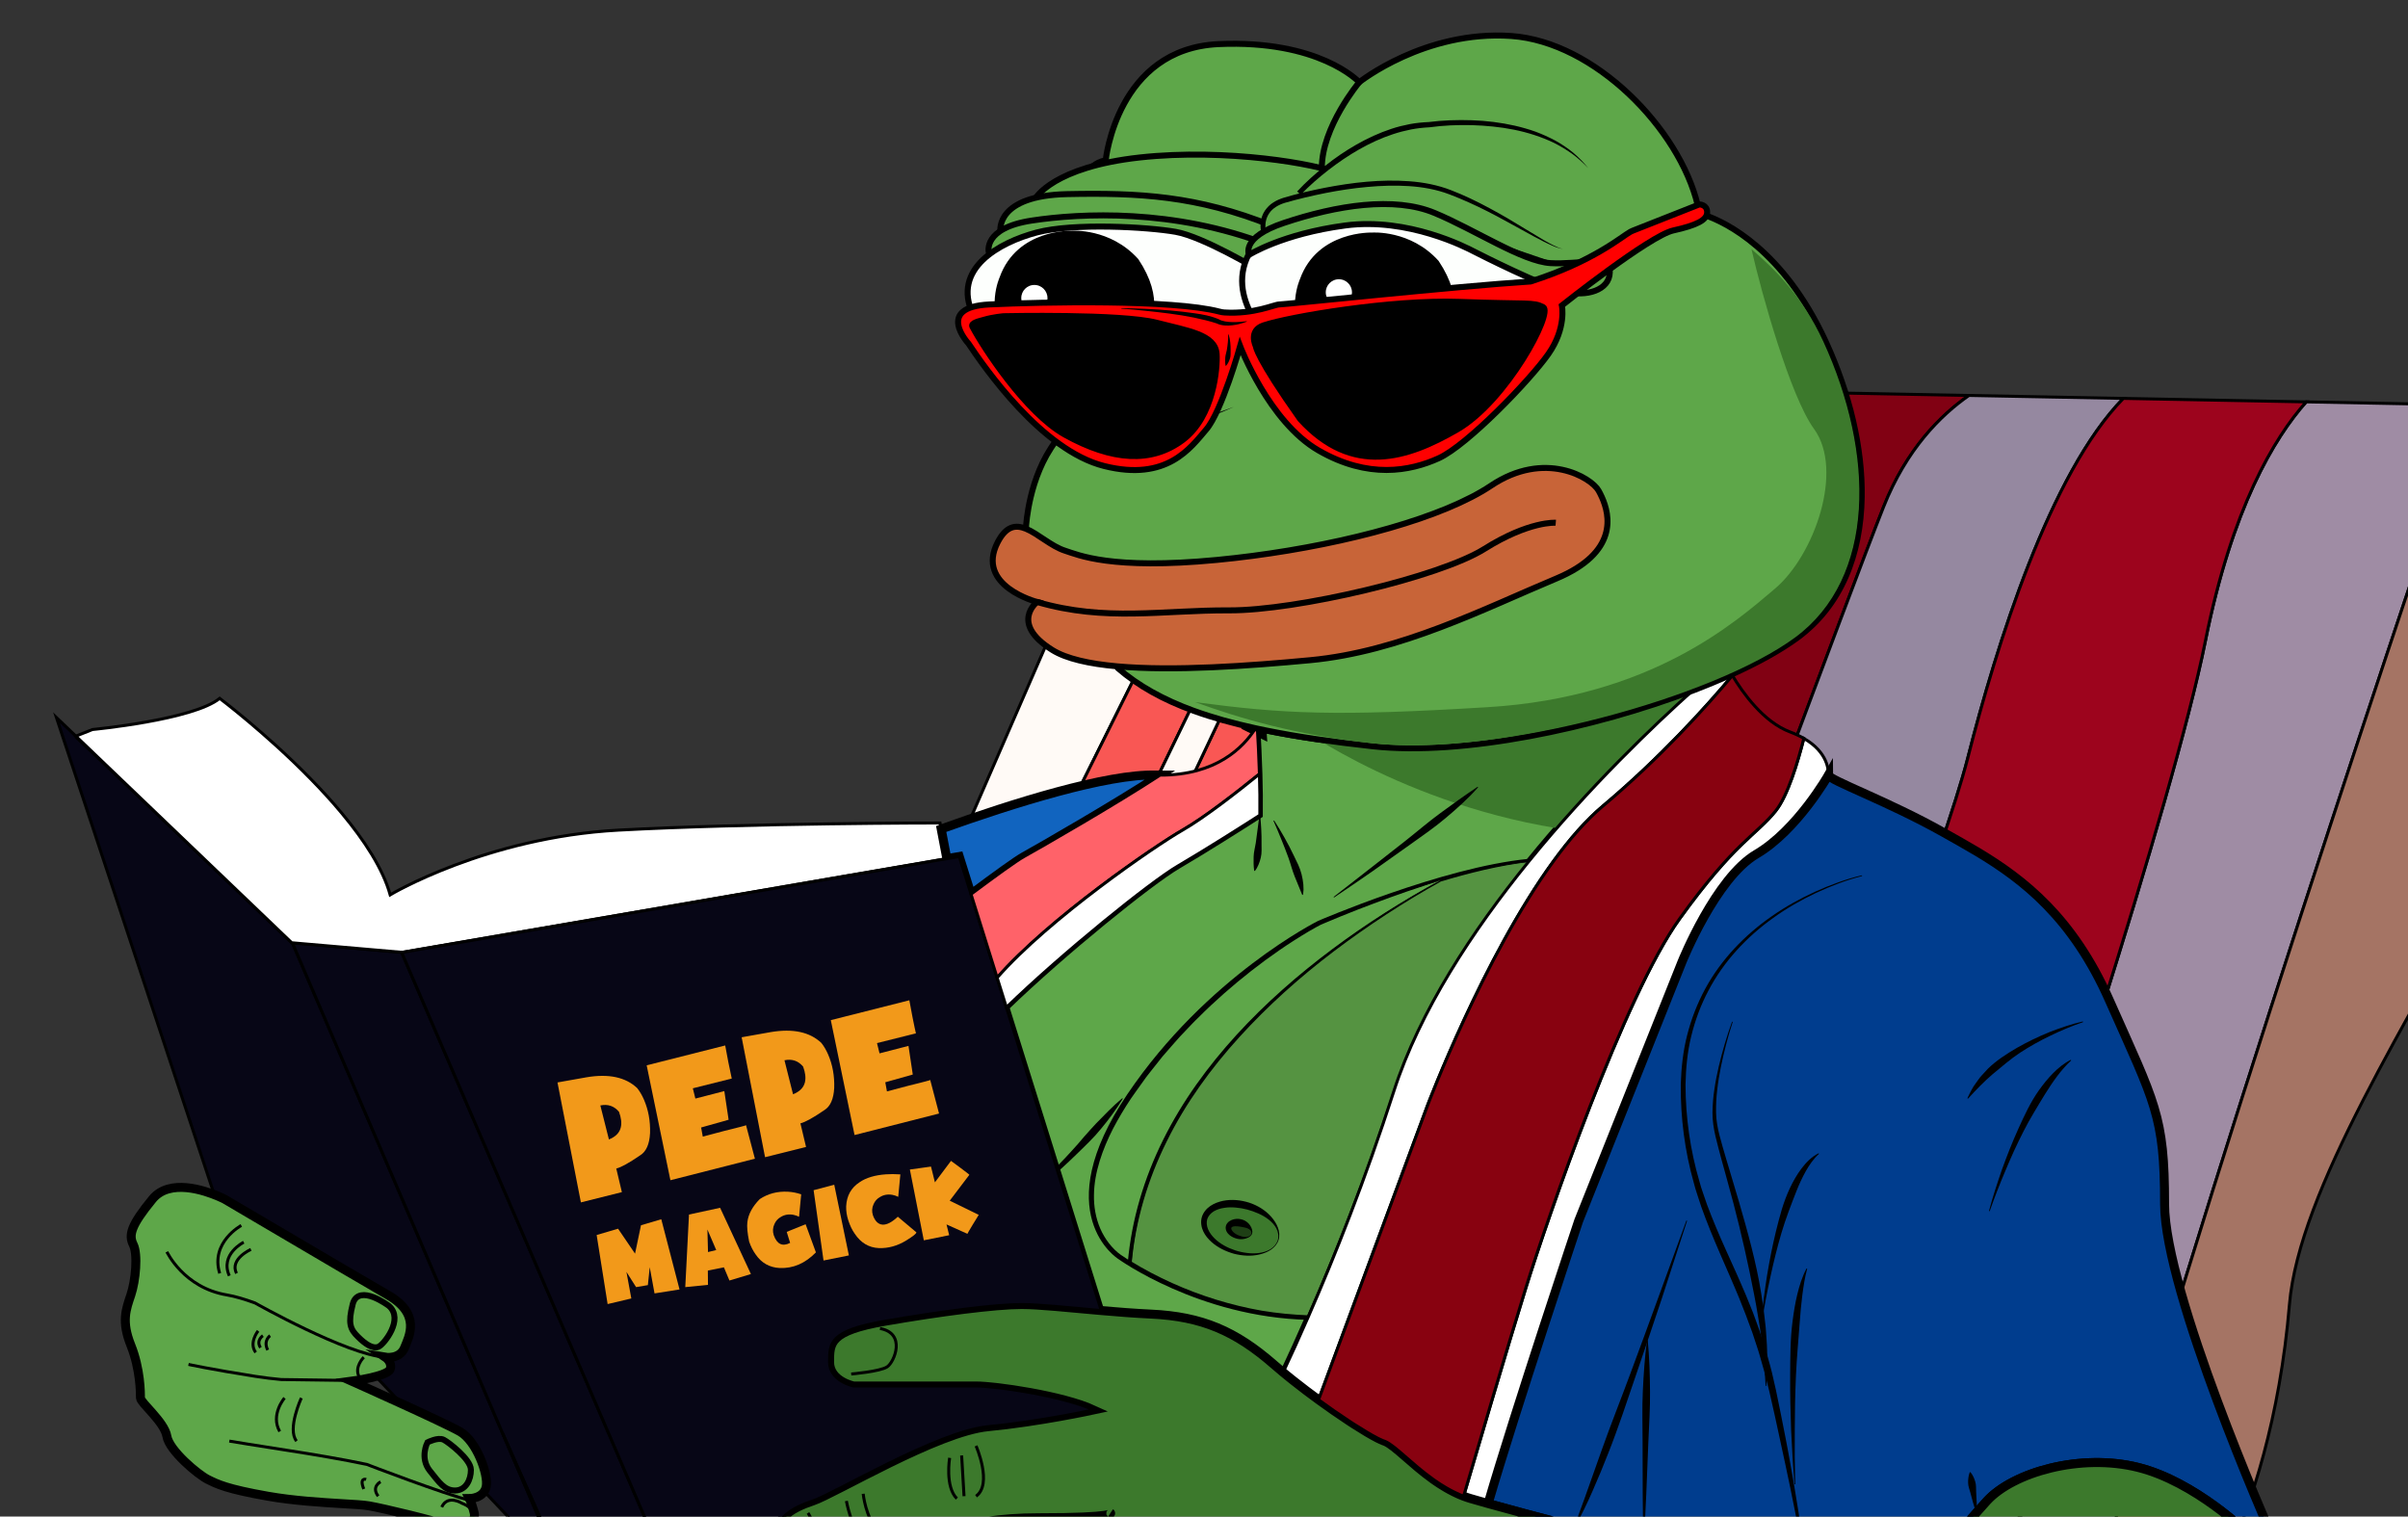<svg width="805" height="507" viewBox="0 0 805 507" fill="none" xmlns="http://www.w3.org/2000/svg">
<rect x="0" y="0" width="805" height="507" fill="#333333" stroke="none"/>
<g clip-path="url(#clip0_52_641)">
<path d="M397.701 189.576L351.217 282.927L320.675 282.334L365.626 179.012L397.701 189.576Z" fill="#FFFAF6" stroke="black" stroke-miterlimit="10"/>
<path d="M445.895 205.443L444.289 284.737L387.322 283.632L427.208 199.292L445.895 205.443Z" fill="#F95754" stroke="black" stroke-miterlimit="10"/>
<path d="M417.833 196.2L375.507 283.399L351.217 282.927L397.701 189.576L417.833 196.2Z" fill="#F95754" stroke="black" stroke-miterlimit="10"/>
<path d="M427.208 199.292L387.322 283.632L375.507 283.399L417.833 196.2L427.208 199.292Z" fill="#FFFAF6" stroke="black" stroke-miterlimit="10"/>
<path d="M658.238 132.204C648.727 138.812 637.32 150.218 629.711 169.4C618.401 197.906 569.132 330.799 544.417 397.59L486.029 348.813L592.787 130.955L658.238 132.204Z" fill="#810113" stroke="black" stroke-miterlimit="10"/>
<path d="M709.851 133.19C685.353 158.211 667.453 215.631 657.805 253.5C650.244 283.183 615.76 373.538 591.158 436.637L544.417 397.59C569.132 330.799 618.401 197.906 629.711 169.4C637.32 150.218 648.727 138.812 658.238 132.204L709.851 133.19Z" fill="#9588A0" stroke="black" stroke-miterlimit="10"/>
<path d="M825.872 135.4C801.655 207.045 713.343 470.18 702.282 529.467L653.029 488.322C681.284 405.039 726.443 268.277 737.271 214.254C746.149 169.961 760.18 146.485 770.96 134.351L825.872 135.4Z" fill="#9F8CA4" stroke="black" stroke-miterlimit="10"/>
<path d="M866.505 144.571C909.577 211.819 771.787 360.026 765.366 436.116C758.944 512.206 727.639 550.652 727.639 550.652L702.282 529.467C713.343 470.18 801.655 207.045 825.872 135.4C825.872 135.4 860.059 134.511 866.505 144.571Z" fill="#A57464" stroke="black" stroke-miterlimit="10"/>
<path d="M770.96 134.351C760.18 146.485 746.149 169.961 737.271 214.254C726.443 268.277 681.284 405.039 653.029 488.322L591.158 436.637C615.76 373.538 650.244 283.183 657.805 253.5C667.453 215.631 685.353 158.211 709.851 133.19L770.96 134.351Z" fill="#9D041D" stroke="black" stroke-miterlimit="10"/>
<path d="M565.849 230.889C553.206 242.215 531.445 262.903 510.961 288.133C482.377 290.928 441.078 308.765 441.078 308.765C441.078 308.765 404.155 327.187 377.666 366.434C351.177 405.68 374.455 420.097 374.455 420.097C374.455 420.097 401.161 439.376 437.362 440.241C434.352 447.129 431.518 453.336 428.95 458.791C427.874 457.902 426.831 457.021 425.827 456.14C412.984 444.927 401.747 440.121 384.89 439.32C379.279 439.056 373.58 438.607 368.146 438.135L353.393 390.951L336.448 336.767C355.536 318.321 384.561 294.917 393.72 289.543C403.119 284.024 414.798 276.615 421.164 272.531C421.228 268.085 421.164 263.368 421.027 258.77C420.859 253.083 420.578 247.573 420.305 242.935L422.215 243.488L423.291 244.209C433.678 246.315 445.517 248.03 459.051 249.503C488.798 252.755 532.762 243.512 565.849 230.889Z" fill="#5EA749" stroke="black" stroke-width="2" stroke-miterlimit="10"/>
<path d="M339.988 399.961C340.397 400.017 340.919 399.841 341.368 399.665L342.051 399.361L342.701 398.992C343.142 398.76 343.552 398.464 343.969 398.191C344.394 397.927 344.796 397.623 345.197 397.31C346.008 396.718 346.778 396.061 347.549 395.404C348.328 394.771 349.05 394.058 349.797 393.378C352.758 390.63 355.584 387.731 358.297 384.727L360.328 382.469L362.302 380.154C362.961 379.385 363.635 378.632 364.317 377.887C364.991 377.126 365.674 376.389 366.372 375.645C369.206 372.745 372.007 369.806 375.17 367.155L375.354 367.307C373.211 370.815 370.787 374.107 368.178 377.238C367.52 378.023 366.862 378.8 366.187 379.561C365.497 380.306 364.783 381.043 364.068 381.772C362.624 383.214 361.179 384.655 359.694 386.065C356.78 388.924 353.754 391.68 350.599 394.283C349.788 394.915 349.01 395.572 348.167 396.157C347.34 396.766 346.514 397.366 345.639 397.911C345.213 398.191 344.78 398.472 344.322 398.712C343.873 398.96 343.431 399.233 342.958 399.433L342.251 399.753L341.513 400.009C341.007 400.146 340.517 400.314 339.915 400.178L339.988 399.961Z" fill="black"/>
<path d="M510.961 288.133C492.274 311.144 474.647 337.936 465.962 364.832C456.386 394.499 446.119 420.233 437.362 440.241C408.529 439.552 385.725 427.186 377.634 422.18C383.124 356.494 447.829 312.786 481.534 294.316C491.471 291.433 501.858 289.022 510.961 288.133Z" fill="#559341"/>
<path d="M511.033 288.093L504.459 296.543C502.316 299.362 500.197 302.206 498.134 305.089C494.008 310.848 490.059 316.735 486.342 322.766C478.933 334.828 472.408 347.483 467.68 360.819C466.524 364.151 465.44 367.531 464.349 370.903C463.241 374.267 462.109 377.631 460.961 380.987C458.657 387.691 456.257 394.363 453.777 401.003C448.816 414.29 443.495 427.434 437.844 440.449L437.699 440.786L437.338 440.778C432.056 440.61 426.783 440.121 421.565 439.28C416.356 438.391 411.202 437.165 406.153 435.628C401.096 434.09 396.144 432.24 391.312 430.085C386.488 427.93 381.776 425.52 377.257 422.756L376.895 422.54L376.927 422.124C378.123 407.795 382.217 393.762 388.583 380.891C394.932 367.988 403.464 356.262 413.089 345.641C422.745 335.021 433.613 325.561 445.076 316.983C456.554 308.397 468.731 300.796 481.317 293.98L481.358 293.956L481.398 293.948C486.238 292.586 491.118 291.377 496.031 290.344C498.487 289.831 500.959 289.375 503.448 288.982C504.692 288.79 505.936 288.614 507.18 288.453L509.05 288.237C509.717 288.165 510.407 288.133 511.033 288.093ZM510.888 288.173C510.262 288.269 509.709 288.365 509.099 288.437L507.236 288.694C506 288.878 504.756 289.078 503.528 289.302C501.064 289.743 498.607 290.256 496.167 290.816C491.279 291.938 486.447 293.267 481.646 294.701L481.727 294.669C469.253 301.621 457.269 309.438 445.903 318.04C434.545 326.651 423.885 336.19 414.309 346.722C404.757 357.247 396.312 368.853 390.035 381.604C383.718 394.307 379.576 408.107 378.324 422.252L378.003 421.611C382.442 424.358 387.09 426.777 391.858 428.932C396.626 431.078 401.53 432.936 406.531 434.482C411.531 436.02 416.621 437.262 421.782 438.167C426.943 439.024 432.161 439.528 437.386 439.72L436.88 440.041C442.58 427.074 447.95 413.962 452.966 400.714C455.479 394.09 457.895 387.435 460.231 380.747C461.395 377.407 462.542 374.051 463.674 370.695C464.79 367.331 465.89 363.967 467.07 360.619C471.894 347.251 478.516 334.604 486.005 322.566C489.762 316.543 493.743 310.672 497.909 304.937C499.988 302.07 502.123 299.234 504.29 296.423L507.565 292.242L510.888 288.173Z" fill="black"/>
<path d="M188.391 526.695L73.446 404.879L18.863 239.884L25.357 246.099L49.703 269.399L97.527 315.173L97.744 315.189L110.579 345.128L114.383 354.003L167.987 479.087L188.391 526.695Z" fill="#070616" stroke="black" stroke-miterlimit="10"/>
<path d="M98.121 315.221L49.703 269.399L25.285 246.292" fill="#070616"/>
<path d="M98.121 315.221L49.703 269.399L25.285 246.292" stroke="black" stroke-miterlimit="10"/>
<path d="M225.299 529.915C218.211 531.325 202.671 533.351 189.587 527.664L167.987 479.087L114.383 354.003L110.579 345.128L97.744 315.189L98.121 315.221L114.383 316.631L134.266 318.361L143.344 339.458L225.299 529.915Z" fill="#070616" stroke="black" stroke-miterlimit="10"/>
<path d="M189.587 527.664C189.427 527.6 189.266 527.528 189.114 527.456C189.09 527.448 189.058 527.44 189.034 527.424L188.6 527.176L188.391 526.695L167.987 479.087L189.587 527.664Z" fill="#070616" stroke="black" stroke-miterlimit="10"/>
<path d="M316.533 287.052L283.847 292.674L134.451 318.377L134.266 318.361L114.383 316.631L97.744 315.189L97.527 315.173L25.357 246.099L30.904 243.889C30.904 243.889 64.617 240.685 73.446 233.476C73.446 233.476 88.778 245.01 103.684 260.228C107.312 263.92 110.908 267.837 114.255 271.858C114.303 271.914 114.343 271.962 114.383 272.018C121.824 280.965 128.013 290.424 130.437 299.154C130.437 299.154 162.545 279.931 206.693 277.528C250.841 275.126 314.253 275.126 314.253 275.126L314.639 277.128L316.533 287.052Z" fill="white" stroke="black" stroke-miterlimit="10"/>
<path d="M118.397 436.116C120.002 429.709 129.635 436.917 129.635 436.917C134.451 440.922 128.029 448.931 126.424 449.732C124.818 450.533 122.41 448.931 120.002 446.528C117.594 444.126 116.791 442.524 118.397 436.116ZM153.715 478.566C148.096 475.363 117.594 461.746 117.594 461.746C117.594 461.746 129.635 460.145 130.437 457.742C131.24 455.339 128.832 453.737 128.832 453.737C128.832 453.737 133.648 454.538 135.253 450.533C136.746 446.817 140.872 439.32 129.635 432.912C127.387 431.631 121.503 428.195 114.383 424.014C97.992 414.402 75.052 400.874 75.052 400.874C75.052 400.874 74.313 400.49 73.069 399.961C68.397 397.951 56.678 393.914 50.971 400.874C43.747 409.685 42.944 412.889 44.549 416.092C46.155 419.296 45.352 428.107 43.747 432.912C42.141 437.718 40.536 441.723 43.747 449.732C46.957 457.742 46.957 465.751 46.957 467.353C46.957 468.955 54.984 475.363 55.787 480.168C56.59 484.974 66.222 492.983 69.433 494.585C72.644 496.187 75.854 497.789 89.5 500.192C98.177 501.722 107.504 502.274 114.383 502.691C118.325 502.915 121.463 503.107 123.213 503.396C127.78 504.157 146.09 508.522 150.689 510.332C150.713 510.34 150.729 510.348 150.729 510.348C150.962 510.444 151.155 510.524 151.307 510.604C153.242 511.573 155.762 510.789 157.279 509.315C158.283 508.346 158.852 507.072 158.531 505.799C158.034 503.796 157.528 502.419 157.223 501.666C157.038 501.217 156.926 500.993 156.926 500.993C156.926 500.993 161.742 500.993 162.545 496.988C163.348 492.983 159.334 481.77 153.715 478.566ZM152.11 497.789C148.899 497.789 147.294 495.386 144.083 491.382C140.872 487.377 143.28 482.571 143.28 482.571C143.28 482.571 146.491 480.969 148.096 481.77C149.702 482.571 156.926 488.178 156.926 491.382C156.926 494.585 155.321 497.789 152.11 497.789Z" fill="#5EA749" stroke="black" stroke-width="3" stroke-miterlimit="10"/>
<path d="M126.424 449.732C124.818 450.533 122.41 448.931 120.002 446.529C117.594 444.126 116.791 442.524 118.397 436.116C120.002 429.709 129.635 436.917 129.635 436.917C134.451 440.922 128.029 448.931 126.424 449.732Z" stroke="black" stroke-miterlimit="10"/>
<path d="M156.926 491.382C156.926 494.585 155.321 497.789 152.11 497.789C148.899 497.789 147.294 495.386 144.083 491.382C140.872 487.377 143.28 482.571 143.28 482.571C143.28 482.571 146.491 480.969 148.096 481.77C149.702 482.571 156.926 488.178 156.926 491.382Z" stroke="black" stroke-miterlimit="10"/>
<path d="M55.787 418.495C55.787 418.495 61.406 430.51 75.854 432.912C78.575 433.369 81.778 434.33 85.262 435.604C85.262 435.604 115.989 452.936 128.832 453.737" stroke="black" stroke-miterlimit="10"/>
<path d="M63.011 456.14C63.011 456.14 70.235 457.742 85.487 460.145C88.36 460.601 91.242 460.937 94.011 461.194L119.023 461.53" stroke="black" stroke-miterlimit="10"/>
<path d="M76.657 481.77C76.657 481.77 86.289 483.372 96.724 484.974C104.005 486.087 115.186 487.985 122.643 489.571C122.643 489.571 148.096 499.391 157.729 501.794" stroke="black" stroke-miterlimit="10"/>
<path d="M126.424 449.732C124.818 450.533 122.41 448.931 120.002 446.529C117.594 444.126 116.791 442.524 118.397 436.116C120.002 429.709 129.635 436.917 129.635 436.917C134.451 440.922 128.029 448.931 126.424 449.732Z" fill="#5EA749" stroke="black" stroke-miterlimit="10"/>
<path d="M121.608 453.737C121.608 453.737 118.397 456.941 120.002 460.145" stroke="black" stroke-miterlimit="10"/>
<path d="M156.926 491.382C156.926 494.585 155.321 497.789 152.11 497.789C148.899 497.789 147.294 495.386 144.083 491.382C140.872 487.377 143.28 482.571 143.28 482.571C143.28 482.571 146.491 480.969 148.096 481.77C149.702 482.571 156.926 488.178 156.926 491.382Z" fill="#5EA749" stroke="black" stroke-miterlimit="10"/>
<path d="M147.671 503.844C149.654 499.479 154.518 502.595 154.518 502.595C154.518 502.595 156.926 503.396 157.729 504.998" stroke="black" stroke-miterlimit="10"/>
<path d="M100.738 467.353C100.738 467.353 95.921 477.765 99.132 481.77" stroke="black" stroke-miterlimit="10"/>
<path d="M95.119 467.353C95.119 467.353 90.303 472.96 93.513 478.566" stroke="black" stroke-miterlimit="10"/>
<path d="M122.41 494.585C122.41 494.585 120.002 493.784 121.608 497.789" stroke="black" stroke-miterlimit="10"/>
<path d="M127.226 495.386C127.226 495.386 124.016 496.988 126.424 500.192" stroke="black" stroke-miterlimit="10"/>
<path d="M80.67 409.685C80.67 409.685 70.235 415.291 73.446 425.704" stroke="black" stroke-miterlimit="10"/>
<path d="M81.473 415.292C81.473 415.292 73.446 419.296 76.657 426.505" stroke="black" stroke-miterlimit="10"/>
<path d="M83.881 417.694C83.881 417.694 76.657 420.898 79.065 425.704" stroke="black" stroke-miterlimit="10"/>
<path d="M86.289 444.927C86.289 444.927 83.079 448.931 85.487 452.135" stroke="black" stroke-miterlimit="10"/>
<path d="M87.895 446.528C87.895 446.528 85.487 448.13 87.092 450.533" stroke="black" stroke-miterlimit="10"/>
<path d="M90.303 446.528C90.303 446.528 87.895 448.13 89.5 451.334" stroke="black" stroke-miterlimit="10"/>
<path d="M387.82 259.131C373.091 268.79 347.822 283.303 342.348 286.339C339.787 287.757 332.707 292.891 324.616 298.93L320.675 286.339L316.533 287.052L314.639 277.128C338.719 268.51 370.105 258.65 386.496 259.107C386.945 259.123 387.387 259.131 387.82 259.131Z" fill="#1164BF" stroke="black" stroke-width="3" stroke-miterlimit="10"/>
<path d="M421.284 272.531C421.453 274.092 421.541 275.662 421.637 277.232C421.718 278.802 421.758 280.38 421.734 281.958C421.718 283.536 421.878 285.145 421.485 286.707C421.3 287.484 421.075 288.261 420.746 289.014C420.441 289.767 420.04 290.504 419.51 291.169L419.277 291.105C419.045 289.439 419.045 287.925 419.093 286.379C419.125 284.841 419.582 283.351 419.807 281.814L420.425 277.184L421.027 272.523L421.284 272.531Z" fill="black"/>
<path d="M419.406 230.273C419.406 230.273 419.839 235.302 420.281 242.559" stroke="black" stroke-miterlimit="10"/>
<path d="M425.932 274.269C427.168 276.143 428.292 278.081 429.407 280.027C430.507 281.982 431.551 283.976 432.506 286.01C433.011 287.02 433.477 288.045 433.983 289.07C434.44 290.111 434.842 291.169 435.115 292.282C435.395 293.387 435.596 294.525 435.708 295.67C435.749 296.247 435.773 296.823 435.773 297.408C435.725 298.001 435.684 298.577 435.58 299.146L435.339 299.17C434.464 297.048 433.63 295.053 432.819 293.019C431.992 291 431.494 288.838 430.732 286.763C429.969 284.689 429.167 282.614 428.324 280.556C427.505 278.49 426.614 276.439 425.723 274.397L425.932 274.269Z" fill="black"/>
<path d="M420.281 242.559C420.289 242.679 420.297 242.807 420.305 242.936L419.807 242.687L420.875 241.51C420.69 241.846 420.497 242.199 420.281 242.559Z" fill="#5EA749" stroke="black" stroke-width="6" stroke-miterlimit="10"/>
<path d="M433.052 242.287C433.052 242.287 473.186 271.922 530.98 278.329L575.128 239.884L570.745 213.909L433.052 242.287Z" fill="#3C792C"/>
<path d="M579.149 225.843C570.392 236.288 555.004 253.38 535.796 269.519C530.209 274.221 524.695 280.556 519.421 287.781C495.942 319.955 477.2 369.637 477.2 369.637L451.281 439.64L440.798 467.962C438.052 465.967 435.275 463.869 432.602 461.746C432.185 461.418 431.775 461.09 431.366 460.761C430.547 460.105 429.744 459.448 428.95 458.791C431.518 453.337 434.352 447.129 437.362 440.241C446.119 420.233 456.386 394.499 465.962 364.832C474.647 337.936 492.274 311.144 510.961 288.133C531.445 262.903 553.206 242.215 565.849 230.889C566.202 230.561 566.539 230.265 566.876 229.952L566.884 229.944H566.892C573.009 224.498 576.733 221.462 576.733 221.462C576.733 221.462 577.415 222.896 578.692 225.066C578.764 225.195 578.844 225.331 578.925 225.467C578.997 225.587 579.077 225.715 579.149 225.843Z" fill="white" stroke="black" stroke-miterlimit="10"/>
<path d="M611.249 259.107C611.249 259.107 600.814 277.528 587.168 285.538C573.522 293.547 562.285 321.581 562.285 321.581L527.769 408.083C527.769 408.083 506.426 471.983 497.476 502.659C495.204 502.018 493.237 501.457 491.648 500.993C490.845 500.761 490.059 500.488 489.28 500.192C493.414 486.119 504.33 449.091 510.11 430.509C517.334 407.282 543.02 332.794 561.482 307.164C579.944 281.533 587.168 279.13 593.59 271.121C597.651 266.059 601.071 254.589 603.029 246.844C611.249 251.586 611.249 257.729 611.249 259.107Z" fill="white" stroke="black" stroke-miterlimit="10"/>
<path d="M770.984 561.064L761.352 573.879L760.509 568.497L751.872 513.127C751.864 513.063 751.856 513.007 751.84 512.951C751.367 512.486 733.796 495.322 714.796 490.581C695.531 485.775 673.056 492.182 664.226 501.794C663.673 502.395 662.581 503.62 661.016 505.39C660.927 505.486 660.831 505.59 660.743 505.694C657.363 509.523 651.913 515.73 645.066 523.572C621.05 522.859 583.5 521.81 567.904 519.415C562.766 518.63 556.369 517.356 549.442 515.826C542.049 514.193 534.046 512.262 526.324 510.316C515.271 507.537 504.796 504.709 497.475 502.659C506.425 471.983 527.769 408.083 527.769 408.083L562.285 321.581C562.285 321.581 573.522 293.547 587.168 285.538C600.814 277.528 611.249 259.107 611.249 259.107C611.249 260.709 631.316 267.917 649.778 278.329C653.422 280.388 657.195 282.47 661.016 284.761C676.548 294.076 692.923 306.755 705.164 334.396C720.415 368.836 723.626 372.841 723.626 402.476C723.626 432.111 758.944 512.206 758.944 512.206C758.944 512.206 772.59 549.851 770.984 561.064Z" fill="#003D8E" stroke="black" stroke-width="3" stroke-miterlimit="10"/>
<path d="M754.128 604.315C751.72 608.32 738.877 617.931 689.11 626.742C680.537 628.263 670.985 628.896 661.016 628.904C625.697 628.936 585.121 621.055 564.115 616.385C556.634 614.727 551.641 613.47 550.244 613.126C543.823 611.524 510.11 595.505 502.886 592.301C495.661 589.097 478.805 579.486 475.594 574.68C472.383 569.874 462.751 573.078 462.751 573.078C462.751 573.078 440.276 578.685 427.433 578.685C425.322 578.685 422.849 578.34 420.136 577.74C418.362 577.347 416.484 576.851 414.55 576.266C413.586 575.986 412.599 575.673 411.604 575.345C411.106 575.185 410.608 575.016 410.111 574.84C409.605 574.672 409.107 574.496 408.602 574.32C408.24 574.191 407.879 574.063 407.51 573.927C407.02 573.751 406.531 573.575 406.041 573.391C405.527 573.198 405.014 573.006 404.5 572.806C404.05 572.638 403.601 572.461 403.151 572.285C402.421 572.005 401.698 571.717 400.976 571.428C400.478 571.228 399.989 571.028 399.499 570.828C398.913 570.587 398.335 570.347 397.765 570.115C397.741 570.107 397.725 570.099 397.701 570.083C396.666 569.65 395.646 569.218 394.643 568.793C390.132 566.855 386.022 564.973 382.851 563.507C382.482 563.339 382.121 563.17 381.776 563.01C380.837 562.578 379.994 562.193 379.271 561.865C379.135 561.801 378.998 561.745 378.854 561.681C378.709 561.617 378.565 561.561 378.42 561.496C378.131 561.376 377.834 561.256 377.537 561.144C377.289 561.048 377.04 560.952 376.783 560.864C376.663 560.816 376.542 560.776 376.414 560.736C376.285 560.688 376.157 560.647 376.036 560.607C375.499 560.423 374.953 560.247 374.399 560.079C373.813 559.903 373.211 559.734 372.601 559.574C371.895 559.382 371.172 559.206 370.442 559.038C369.791 558.885 369.133 558.741 368.467 558.605C367.801 558.469 367.127 558.341 366.452 558.213C364.534 557.86 362.583 557.556 360.665 557.308C360.031 557.219 359.397 557.139 358.763 557.067C357.374 556.907 356.009 556.771 354.701 556.659C354.147 556.611 353.601 556.563 353.071 556.531C352.469 556.491 351.883 556.451 351.314 556.418C350.768 556.386 350.23 556.354 349.716 556.338H349.652C348.456 556.282 347.348 556.258 346.361 556.258C345.39 556.258 344.186 556.258 342.797 556.25C332.691 556.202 312.8 555.778 302.213 552.254C290.478 548.345 293.993 542.923 294.178 542.65C293.985 542.738 290.799 544.268 285.356 545.045C279.738 545.846 276.527 543.443 274.119 539.438C271.711 535.434 274.119 529.026 274.119 529.026C274.119 529.026 281.528 526.455 289.201 523.556L265.402 525.726C262.937 523.716 260.706 520.808 259.67 517.012C257.262 508.201 264.487 504.197 271.711 501.794C278.935 499.391 313.451 478.566 330.307 476.964C347.164 475.363 365.626 471.358 365.626 471.358C355.191 466.552 332.715 463.348 326.294 463.348C319.872 463.348 285.356 463.348 285.356 463.348C285.356 463.348 277.33 461.746 277.33 455.339C277.33 448.931 277.33 444.927 295.791 441.723C314.253 438.519 332.715 436.116 341.545 436.116C347.437 436.116 357.253 437.189 368.146 438.134C373.58 438.607 379.279 439.056 384.89 439.32C401.747 440.121 412.984 444.927 425.827 456.14C426.831 457.021 427.874 457.902 428.95 458.791C429.744 459.448 430.547 460.104 431.366 460.761C431.775 461.09 432.185 461.418 432.602 461.746C435.275 463.869 438.052 465.967 440.798 467.962C444.225 470.461 447.604 472.808 450.679 474.826C451.056 475.082 451.433 475.322 451.81 475.571C451.851 475.595 451.891 475.627 451.931 475.651C452.188 475.819 452.445 475.987 452.701 476.147C455.768 478.118 458.433 479.704 460.383 480.705C460.512 480.769 460.632 480.833 460.752 480.889C460.841 480.937 460.921 480.977 461.001 481.009C461.106 481.073 461.202 481.121 461.306 481.161C461.732 481.37 462.109 481.53 462.438 481.658C462.55 481.698 462.655 481.738 462.751 481.77C462.871 481.81 462.992 481.858 463.112 481.906C466.363 483.292 471.87 489.363 479.022 494.489C479.303 494.681 479.584 494.882 479.872 495.082C480.081 495.226 480.29 495.378 480.507 495.514C480.804 495.715 481.101 495.915 481.398 496.107C481.847 496.403 482.305 496.684 482.77 496.956C483.043 497.132 483.316 497.292 483.589 497.445C483.637 497.477 483.693 497.509 483.741 497.533C484.047 497.717 484.36 497.885 484.673 498.053C484.745 498.093 484.817 498.133 484.889 498.166C485.21 498.35 485.531 498.51 485.853 498.67C486.222 498.862 486.599 499.039 486.976 499.215C487.289 499.367 487.61 499.511 487.932 499.647C488.188 499.759 488.453 499.864 488.718 499.968C488.903 500.048 489.095 500.12 489.28 500.192C490.059 500.488 490.845 500.761 491.648 500.993C493.237 501.457 495.204 502.018 497.476 502.659C504.796 504.709 515.271 507.537 526.324 510.316C534.046 512.262 542.049 514.193 549.442 515.826C556.369 517.356 562.766 518.63 567.904 519.415C583.5 521.81 621.05 522.859 645.066 523.572C651.913 515.73 657.363 509.523 660.743 505.694C660.831 505.59 660.927 505.486 661.016 505.39C662.581 503.62 663.673 502.395 664.226 501.794C673.056 492.182 695.531 485.775 714.796 490.581C733.796 495.322 751.367 512.486 751.84 512.951C751.856 513.007 751.864 513.063 751.872 513.127L760.509 568.497C760.951 572.469 761.248 575.938 761.352 578.685C762.155 600.31 756.536 600.31 754.128 604.315Z" fill="#3C792C" stroke="black" stroke-width="3" stroke-miterlimit="10"/>
<path d="M660.622 505.711C660.253 504.613 659.948 503.508 659.611 502.403C659.298 501.297 659.001 500.192 658.72 499.087C658.439 497.981 657.949 496.9 657.949 495.755C657.933 495.178 657.949 494.601 658.038 494.009C658.118 493.416 658.238 492.823 658.487 492.199L658.728 492.158C659.153 492.663 659.458 493.192 659.715 493.728C659.98 494.265 660.173 494.81 660.333 495.362C660.687 496.46 660.55 497.637 660.63 498.782C660.711 499.928 660.767 501.073 660.807 502.218C660.823 503.372 660.879 504.517 660.863 505.67L660.622 505.711Z" fill="black"/>
<path d="M622.511 292.867C617.173 294.22 612.011 296.223 607.027 298.545C602.058 300.908 597.258 303.639 592.803 306.859C583.877 313.235 576.211 321.46 571.138 331.144C568.586 335.966 566.667 341.116 565.383 346.41C564.083 351.712 563.577 357.175 563.473 362.621C563.497 373.522 565.038 384.495 568.12 394.963L568.69 396.934C568.883 397.591 569.124 398.231 569.34 398.88L570.673 402.757C571.66 405.312 572.615 407.875 573.707 410.39C575.818 415.452 578.146 420.434 580.393 425.472C581.533 427.987 582.601 430.534 583.7 433.073L585.258 436.925L586.036 438.847L586.751 440.802L588.163 444.71L589.448 448.667C590.347 451.294 591.029 453.985 591.792 456.652C592.177 457.982 592.466 459.344 592.779 460.689L593.702 464.742C594.288 467.441 594.81 470.14 595.364 472.848C596.423 478.254 597.531 483.66 598.47 489.091C600.405 499.944 602.267 510.821 603.334 521.81L603.094 521.834C602.243 516.395 601.223 510.989 600.14 505.59C599.088 500.184 597.972 494.802 596.816 489.419L593.325 473.28C592.715 470.597 592.137 467.898 591.503 465.231L590.507 461.25C590.178 459.92 589.865 458.591 589.456 457.285C588.693 454.658 588.003 452.007 587.104 449.428L585.82 445.535L584.399 441.683L583.692 439.752L582.938 437.838L581.429 434.018C580.361 431.487 579.318 428.956 578.202 426.433C576.027 421.387 573.763 416.349 571.7 411.207C570.633 408.652 569.702 406.041 568.738 403.437C568.289 402.124 567.871 400.802 567.438 399.481C567.229 398.816 566.997 398.167 566.804 397.494L566.25 395.484C563.224 384.783 561.795 373.698 561.883 362.589C562.052 357.039 562.63 351.472 564.019 346.082C565.391 340.691 567.398 335.461 570.055 330.575C575.369 320.78 583.275 312.57 592.37 306.266C596.905 303.087 601.777 300.412 606.802 298.105C611.843 295.838 617.044 293.908 622.438 292.626L622.511 292.867Z" fill="black"/>
<path d="M579.254 341.644C577.64 346.562 576.332 351.584 575.296 356.654C574.799 359.193 574.357 361.74 574.076 364.295C573.755 366.85 573.643 369.421 573.683 371.976C573.723 374.539 574.181 377.006 574.815 379.505C575.473 381.996 576.187 384.479 576.926 386.962C578.411 391.928 579.92 396.894 581.373 401.876C584.254 411.847 587.08 421.891 588.741 432.2C589.127 434.779 589.568 437.342 589.841 439.945L590.283 443.829C590.387 445.127 590.475 446.432 590.556 447.73C590.772 450.325 590.772 452.944 590.82 455.539C590.853 456.837 590.772 458.142 590.708 459.448C590.652 460.745 590.58 462.051 590.499 463.34L590.259 463.332C589.937 458.15 589.6 453 588.878 447.882C588.701 446.601 588.525 445.327 588.364 444.046L587.738 440.225C587.369 437.678 586.847 435.147 586.374 432.608C584.423 422.476 582.143 412.392 579.519 402.372C578.194 397.366 576.797 392.376 575.425 387.37C574.743 384.864 574.084 382.349 573.474 379.81C572.888 377.271 572.463 374.603 572.487 371.968C572.527 369.341 572.72 366.722 573.129 364.143C573.49 361.556 574.02 359.009 574.598 356.47C575.794 351.408 577.263 346.418 579.037 341.532L579.254 341.644Z" fill="black"/>
<path d="M588.862 441.29C589.287 436.3 589.953 431.342 590.732 426.393C591.551 421.451 592.514 416.533 593.702 411.647C594.296 409.204 594.946 406.769 595.653 404.342C596.391 401.924 597.274 399.545 598.35 397.238C599.433 394.939 600.701 392.697 602.251 390.638C603.792 388.604 605.654 386.682 607.966 385.552L608.094 385.752C606.232 387.418 604.867 389.445 603.663 391.567C602.483 393.698 601.448 395.917 600.557 398.199C598.767 402.757 596.969 407.378 595.556 412.144C594.152 416.909 592.956 421.739 591.904 426.617C590.82 431.479 589.897 436.388 589.095 441.314L588.862 441.29Z" fill="black"/>
<path d="M599.891 496.195C599.401 490.164 599.048 484.125 598.775 478.078C598.55 472.031 598.422 465.975 598.454 459.912C598.502 453.857 598.47 447.762 599.257 441.715C599.642 438.695 600.124 435.676 600.846 432.704C601.56 429.733 602.492 426.777 603.92 424.07L604.145 424.158C603.342 427.073 602.909 430.037 602.516 433.008C602.146 435.98 601.865 438.967 601.657 441.963C601.239 447.946 600.637 453.937 600.388 459.968C600.124 465.991 600.011 472.031 599.995 478.07C599.947 484.109 599.979 490.156 600.148 496.195H599.891Z" fill="black"/>
<path d="M696.366 341.724C692.642 342.982 689.014 344.504 685.49 346.218C681.958 347.908 678.546 349.822 675.288 351.944C672.037 354.091 669.139 356.662 666.169 359.089C663.239 361.596 660.59 364.351 657.909 367.299L657.701 367.17C658.551 365.384 659.41 363.526 660.646 361.94C660.935 361.532 661.232 361.115 661.529 360.715C661.818 360.298 662.147 359.914 662.485 359.545L664.531 357.319C667.413 354.491 670.841 352.321 674.268 350.303C677.736 348.332 681.324 346.602 684.992 345.104C688.684 343.663 692.433 342.373 696.294 341.476L696.366 341.724Z" fill="black"/>
<path d="M664.917 404.847C666.169 400.162 667.678 395.548 669.275 390.959C670.921 386.385 672.711 381.86 674.71 377.415C676.724 372.985 678.771 368.5 681.629 364.479C683.066 362.477 684.599 360.539 686.357 358.777C688.09 357.023 690.049 355.421 692.264 354.315L692.401 354.516C688.837 357.815 686.18 361.772 683.644 365.801C682.375 367.819 681.171 369.886 679.943 371.936C678.699 373.987 677.559 376.101 676.451 378.24C674.26 382.525 672.261 386.922 670.407 391.383C668.513 395.828 666.771 400.346 665.158 404.911L664.917 404.847Z" fill="black"/>
<path d="M564.003 408.123L555.55 434.106C552.669 442.748 549.763 451.382 546.809 460L542.394 472.936C540.869 477.229 539.36 481.53 537.666 485.767C535.997 490.012 534.271 494.233 532.425 498.406C531.486 500.488 530.578 502.579 529.543 504.629C529.021 505.646 528.524 506.68 527.994 507.689C527.432 508.69 526.854 509.683 526.268 510.66L526.059 510.54C526.485 509.483 526.918 508.426 527.36 507.393C527.769 506.335 528.146 505.254 528.532 504.189C529.35 502.074 530.065 499.904 530.843 497.773L535.403 484.918C538.437 476.34 541.824 467.89 544.979 459.352C548.157 450.822 551.288 442.267 554.402 433.713L563.762 408.043L564.003 408.123Z" fill="black"/>
<path d="M549.321 516.211L549.161 499.167L549.121 482.123C549.121 476.444 548.92 470.757 549.201 465.078C549.466 459.4 549.835 453.721 550.606 448.05L550.846 448.058C551.4 453.753 551.553 459.432 551.609 465.11C551.681 470.789 551.264 476.468 551.047 482.139L550.365 499.175L549.562 516.211H549.321Z" fill="black"/>
<path d="M371.244 505.799C371.244 505.799 373.652 507.4 347.164 507.4C320.675 507.4 310.24 514.609 301.41 518.614C298.175 520.079 293.64 521.874 289.201 523.556" stroke="black" stroke-width="3" stroke-miterlimit="10"/>
<path d="M284.554 459.344C284.554 459.344 294.186 458.543 296.594 456.941C299.002 455.339 303.016 445.728 294.186 444.126" stroke="black" stroke-miterlimit="10"/>
<path d="M270.105 505.799C270.105 505.799 277.33 516.211 269.303 522.618" stroke="black" stroke-miterlimit="10"/>
<path d="M317.464 487.377C317.464 487.377 315.859 496.988 319.872 500.993" stroke="black" stroke-miterlimit="10"/>
<path d="M321.478 486.576L322.28 500.192" stroke="black" stroke-miterlimit="10"/>
<path d="M326.294 483.372C326.294 483.372 331.913 496.187 326.294 500.192" stroke="black" stroke-miterlimit="10"/>
<path d="M282.948 501.794C282.948 501.794 284.554 510.604 287.765 513.007" stroke="black" stroke-miterlimit="10"/>
<path d="M288.567 499.391C288.567 499.391 289.37 507.4 293.383 511.405" stroke="black" stroke-miterlimit="10"/>
<path d="M326.294 463.348C332.715 463.348 355.191 466.552 365.626 471.358C365.626 471.358 347.164 475.363 330.307 476.964C313.451 478.566 278.935 499.391 271.711 501.794C264.487 504.197 257.262 508.201 259.67 517.012C260.706 520.808 262.937 523.716 265.402 525.726L229.168 529.026C229.168 529.026 227.731 529.435 225.299 529.915L143.344 339.458L134.266 318.361L134.451 318.377L283.847 292.674L316.533 287.052L320.675 286.339L324.616 298.93L333.349 326.859C333.349 326.859 333.349 326.859 333.349 326.867L336.448 336.767L353.393 390.951L368.146 438.135C357.254 437.189 347.437 436.116 341.545 436.116C332.715 436.116 314.253 438.519 295.791 441.723C277.33 444.927 277.33 448.931 277.33 455.339C277.33 461.746 285.357 463.348 285.357 463.348C285.357 463.348 319.872 463.348 326.294 463.348Z" fill="#070616" stroke="black" stroke-miterlimit="10"/>
<path d="M421.027 258.77C413.956 264.505 402.614 273.372 395.325 277.528C386.271 282.695 350.631 307.099 333.349 326.859L324.616 298.93C332.707 292.891 339.787 287.757 342.348 286.339C347.822 283.303 373.091 268.79 387.82 259.131H387.828C406.539 259.211 415.665 249.896 419.735 243.464C419.871 243.248 420 243.04 420.112 242.839C420.176 242.743 420.225 242.655 420.281 242.559C420.289 242.679 420.297 242.807 420.305 242.936C420.578 247.573 420.859 253.084 421.027 258.77Z" fill="#FF6269" stroke="black" stroke-miterlimit="10"/>
<path d="M421.164 272.531C414.798 276.615 403.119 284.024 393.72 289.543C384.561 294.917 355.536 318.321 336.448 336.767L333.349 326.867C333.349 326.859 333.349 326.859 333.349 326.859C350.631 307.099 386.271 282.695 395.325 277.528C402.614 273.372 413.956 264.505 421.027 258.77C421.164 263.368 421.228 268.085 421.164 272.531Z" fill="white" stroke="black" stroke-miterlimit="10"/>
<path d="M603.029 246.844C601.071 254.589 597.651 266.059 593.59 271.121C587.168 279.13 579.944 281.533 561.482 307.163C543.02 332.794 517.334 407.282 510.11 430.509C504.33 449.091 493.414 486.119 489.28 500.192C489.095 500.12 488.903 500.048 488.718 499.968C488.453 499.864 488.188 499.759 487.932 499.647C487.61 499.511 487.289 499.367 486.976 499.215C486.599 499.039 486.222 498.862 485.853 498.67C485.523 498.51 485.202 498.342 484.889 498.166C484.817 498.133 484.745 498.093 484.673 498.053C484.36 497.885 484.047 497.717 483.741 497.533C483.693 497.509 483.637 497.477 483.589 497.445C483.316 497.293 483.043 497.132 482.77 496.956C482.305 496.684 481.847 496.403 481.398 496.107C481.101 495.915 480.804 495.715 480.507 495.514C480.29 495.378 480.081 495.226 479.873 495.082C479.584 494.882 479.303 494.681 479.022 494.489C471.87 489.363 466.363 483.292 463.112 481.906C462.992 481.858 462.872 481.81 462.751 481.77C462.655 481.738 462.55 481.698 462.438 481.658C462.109 481.53 461.732 481.37 461.306 481.161C461.202 481.121 461.106 481.073 461.001 481.009C460.921 480.977 460.841 480.937 460.752 480.889C460.632 480.833 460.512 480.769 460.383 480.705C458.433 479.704 455.768 478.118 452.701 476.147C452.445 475.987 452.188 475.819 451.931 475.651C451.891 475.627 451.851 475.595 451.81 475.571C451.433 475.323 451.056 475.082 450.679 474.826C447.604 472.808 444.225 470.461 440.798 467.962L451.281 439.64L477.2 369.637C477.2 369.637 495.942 319.955 519.421 287.781C524.695 280.556 530.209 274.221 535.796 269.519C555.004 253.38 570.392 236.288 579.149 225.843C582.609 231.602 589.552 241.382 598.406 244.69C600.18 245.354 601.713 246.075 603.029 246.844Z" fill="#880210" stroke="black" stroke-miterlimit="10"/>
<path d="M445.822 299.859L457.782 290.536C461.78 287.444 465.761 284.329 469.719 281.189C473.692 278.065 477.505 274.749 481.582 271.778C485.652 268.782 489.746 265.851 493.976 263.023L494.136 263.2C493.294 264.161 492.419 265.082 491.536 265.995C490.629 266.884 489.722 267.773 488.79 268.646C486.928 270.376 485.018 272.042 483.075 273.66C479.198 276.928 474.992 279.755 470.882 282.719C466.773 285.666 462.647 288.598 458.505 291.497C454.339 294.364 450.181 297.248 445.967 300.051L445.822 299.859Z" fill="black"/>
<path d="M365.762 190.546C365.746 190.449 365.73 190.265 365.706 190.257C365.529 190.249 365.353 190.281 365.176 190.305C365.192 190.401 365.208 190.586 365.232 190.594C365.417 190.602 365.593 190.57 365.762 190.546Z" fill="#AB3B97" stroke="black" stroke-miterlimit="10"/>
<path d="M622.374 166.197C622.061 185.435 615.463 202.408 600.958 213.124C595.348 217.265 587.778 221.462 578.924 225.467C574.823 227.325 570.44 229.135 565.849 230.889C532.762 243.512 488.798 252.755 459.051 249.503C445.517 248.03 433.678 246.316 423.291 244.209C422.296 244.009 421.308 243.801 420.337 243.592C420.136 243.552 419.936 243.504 419.735 243.464C412.077 241.79 405.238 239.876 399.122 237.649H399.098C388.799 233.893 380.499 229.247 373.733 223.4C373.733 223.4 373.636 223.168 373.46 222.76C372.601 220.821 369.84 214.822 366.011 209.536C364.325 207.213 363.354 205.611 362.912 204.442C362.134 202.408 362.961 201.727 364.389 200.902C364.389 200.902 346.61 202.792 350.679 191.771C354.741 180.774 342.933 177.266 342.933 177.266C342.933 177.266 342.941 177.09 342.958 176.761C343.03 175.384 343.343 171.307 344.563 166.197C345.911 160.502 348.392 153.526 352.911 147.535C353.609 146.605 354.356 145.7 355.166 144.827C356.667 143.193 358.361 141.672 360.264 140.326C360.32 140.278 360.376 140.238 360.432 140.198C360.432 140.198 347.846 135.056 345.927 127.535C345.927 127.535 333.47 123.883 333.149 115.465C332.972 114.856 332.82 114.263 332.699 113.671C332.137 110.995 332.113 108.472 332.563 106.094C332.707 105.309 332.908 104.54 333.149 103.779C333.149 103.771 333.149 103.771 333.149 103.771C333.389 103.05 333.67 102.345 333.991 101.648C335.79 97.74 338.896 94.224 342.917 90.972C342.917 90.972 342.436 89.153 343.19 87.255C343.712 85.926 344.852 84.556 347.18 83.755C347.18 83.755 348.175 83.299 349.949 82.634C353.16 81.44 358.923 79.566 365.995 78.501C365.995 78.501 365.995 78.493 366.003 78.501C367.383 78.285 368.812 78.108 370.289 77.972C370.289 77.972 369.695 77.131 368.852 75.762C368.242 74.752 367.488 73.463 366.741 72.005C366.356 71.244 365.963 70.435 365.601 69.602C364.911 68.056 364.309 66.423 363.9 64.805C362.977 61.2 363.033 57.7 365.441 55.514C366.42 54.625 367.793 53.952 369.639 53.583C369.639 53.583 373.396 16.259 407.39 14.745C440.878 13.264 454.018 27.064 454.403 27.48C454.411 27.48 454.411 27.48 454.411 27.48C454.411 27.48 476.276 10.028 505.229 12.03C533.147 13.985 561.45 43.091 567.542 68.561C567.775 69.514 567.968 70.459 568.136 71.404C568.136 71.404 568.979 71.589 570.456 72.109C573.715 73.271 580.064 76.098 587.353 82.362C594.802 88.769 603.254 98.773 610.35 114.215C618.305 131.516 622.655 149.689 622.374 166.197Z" fill="#5EA749" stroke="black" stroke-width="2" stroke-miterlimit="10"/>
<path d="M346.249 66.198C346.249 66.198 352.1 55.826 381.013 52.646C409.926 49.467 440.781 54.913 447.179 57.973C453.576 61.032 425.787 80.175 425.787 80.175L346.249 66.198Z" fill="#5EA749" stroke="black" stroke-width="2" stroke-miterlimit="10"/>
<path d="M334.441 77.083C334.441 77.083 332.924 65.381 356.788 64.893C380.66 64.404 400.133 65.405 425.145 75.433L425.49 88.016L401.345 90.892L336.231 80.431L334.441 77.083Z" fill="#5EA749" stroke="black" stroke-width="2" stroke-miterlimit="10"/>
<path d="M330.548 84.34C330.548 84.34 328.445 76.226 344.924 73.735C361.403 71.236 392.403 69.707 423.789 81.777L425.819 99.59L387.21 97.419L330.548 84.34Z" fill="#5EA749" stroke="black" stroke-width="2" stroke-miterlimit="10"/>
<path d="M454.403 27.48C454.403 27.48 441.825 42.458 441.889 56.259" stroke="black" stroke-width="2" stroke-miterlimit="10"/>
<path d="M434.224 64.564C434.224 64.564 454.339 42.474 477.761 41.681C501.184 40.896 510.712 39.206 530.908 56.194L434.224 64.564Z" fill="#5EA749"/>
<path d="M433.629 64.02C436.535 60.88 439.682 58.085 442.997 55.442C446.304 52.798 449.82 50.404 453.504 48.305C457.196 46.207 461.073 44.413 465.127 43.075C467.15 42.394 469.237 41.89 471.34 41.481C473.443 41.097 475.586 40.88 477.729 40.792L477.625 40.8C482.457 40.184 487.257 40.039 492.081 40.2C496.898 40.368 501.698 40.953 506.409 42.018C508.761 42.562 511.081 43.219 513.361 44.028C515.624 44.877 517.824 45.87 519.951 47.008C522.054 48.185 524.069 49.523 525.923 51.044C527.761 52.598 529.439 54.32 530.916 56.187C529.27 54.456 527.52 52.846 525.61 51.437C523.675 50.067 521.653 48.834 519.541 47.776C515.279 45.726 510.744 44.3 506.12 43.355C501.489 42.426 496.761 41.986 492.033 41.834C487.313 41.721 482.537 41.914 477.906 42.554L477.858 42.562H477.802C475.755 42.666 473.716 42.891 471.693 43.283C469.678 43.692 467.688 44.196 465.729 44.845C461.812 46.127 458.039 47.873 454.435 49.907C450.839 51.958 447.396 54.296 444.113 56.835C440.846 59.374 437.683 62.138 434.826 65.085L433.629 64.02Z" fill="black"/>
<path d="M422.432 77.58C422.432 77.58 420.193 69.522 429.712 66.823C439.232 64.124 466.476 57.452 483.95 63.932C501.425 70.411 516.62 82.257 522.511 83.234C522.511 83.234 513.08 83.21 505.238 79.005C497.403 74.8 478.604 66.903 478.604 66.903L457.839 65.478L434.456 72.87L422.432 77.58Z" fill="#5EA749"/>
<path d="M421.661 77.796C421.348 76.475 421.324 75.241 421.501 73.96C421.685 72.694 422.159 71.445 422.897 70.371C423.628 69.306 424.567 68.361 425.651 67.704C426.71 66.991 427.882 66.519 429.054 66.134C433.621 64.765 438.205 63.699 442.844 62.786C452.115 60.992 461.603 59.895 471.115 60.592C475.851 60.944 480.611 61.833 485.074 63.579C489.497 65.277 493.759 67.352 497.909 69.578C499.988 70.692 502.043 71.845 504.074 73.03C506.104 74.224 508.111 75.457 510.118 76.675C512.125 77.892 514.131 79.118 516.154 80.303C517.174 80.88 518.185 81.472 519.244 81.977C520.288 82.514 521.372 82.954 522.511 83.251C521.356 83.034 520.216 82.682 519.14 82.201C518.048 81.753 516.989 81.224 515.937 80.704C513.826 79.654 511.779 78.493 509.717 77.364L503.544 73.976C501.489 72.838 499.418 71.741 497.331 70.684C493.157 68.569 488.895 66.631 484.536 64.973C480.21 63.331 475.626 62.522 470.995 62.218C466.363 61.913 461.692 62.081 457.044 62.506C452.396 62.922 447.773 63.627 443.181 64.524C438.606 65.437 434.015 66.519 429.568 67.8C427.457 68.449 425.466 69.562 424.294 71.316C423.7 72.173 423.307 73.175 423.13 74.224C422.962 75.257 422.986 76.41 423.203 77.372L421.661 77.796Z" fill="black"/>
<path d="M428.99 108.44C425.835 110.755 409.549 119.445 382.988 121.023C379.568 121.231 376.189 121.368 372.874 121.416C360.641 121.64 349.451 120.727 340.758 117.683C333.598 115.144 328.148 111.164 325.29 105.132C318.01 89.834 334.128 81.008 346.578 77.724C359.003 74.44 383.694 75.874 392.989 77.5C402.26 79.126 420.915 90.347 420.915 90.347C420.915 90.347 432.145 106.126 428.99 108.44Z" fill="#FDFFFD" stroke="black" stroke-width="2" stroke-miterlimit="10"/>
<path d="M530.635 92.574C530.635 92.574 518.843 103.09 511.33 108.4C504.74 113.062 488.694 120.278 472.44 122.537C470.168 122.849 467.92 123.05 465.665 123.162C458.055 123.506 451.851 123.746 446.384 123.234C438.63 122.505 432.377 120.27 425.715 114.736C425.715 114.736 407.149 98.3 419.462 81.793C431.775 65.285 476.854 74.24 476.854 74.24L530.635 92.574Z" fill="#FDFFFD" stroke="black" stroke-width="2" stroke-miterlimit="10"/>
<path d="M417.576 85.197C417.576 85.197 414.598 79.406 429.231 74.52C446.842 68.633 466.058 65.558 479.591 71.196C493.125 76.835 508.946 87.407 518.353 87.968C527.769 88.521 538.292 85.181 538.156 91.092C538.019 97.003 530.402 99.358 522.897 97.419C515.4 95.489 495.1 85.301 492.716 84.059C490.332 82.818 470.762 72.582 449.683 75.385C428.605 78.189 417.576 85.197 417.576 85.197Z" fill="#5EA749" stroke="black" stroke-width="2" stroke-miterlimit="10"/>
<path d="M520.248 193.421C496.288 203.441 468.129 217.882 437.972 220.709C417.736 222.607 392.323 224.458 373.46 222.76C364.205 221.927 356.515 220.245 351.787 217.297C337.419 208.335 346.706 201.246 346.706 201.246C346.706 201.246 325.989 195.912 333.51 181.319C336.351 175.816 339.522 175.368 342.958 176.761C347.027 178.419 351.458 182.664 356.09 184.122C360.376 185.484 371.381 190.578 406.804 187.19C438.381 184.162 472.167 176.393 491.881 166.197C494.281 164.963 496.472 163.682 498.423 162.376C516.419 150.314 531.959 159.661 534.399 164.01C534.712 164.571 535.114 165.316 535.507 166.197C538.212 172.164 541.11 184.699 520.248 193.421Z" fill="#C86438" stroke="black" stroke-width="2" stroke-miterlimit="10"/>
<path d="M520.095 174.759C520.095 174.759 511.266 174.078 496.255 183.497C481.245 192.916 433.284 204.154 410.937 204.049C388.591 203.945 369.543 207.91 346.706 201.246" stroke="black" stroke-width="2" stroke-miterlimit="10"/>
<path d="M422.665 113.438C421.14 115.032 419.807 117.099 419.542 119.205C419.39 120.262 419.582 121.304 420.064 122.225C420.562 123.146 421.332 123.939 422.223 124.595C424.086 125.845 426.253 126.766 428.5 127.455C429.616 127.815 430.764 128.104 431.904 128.408C433.06 128.656 434.199 128.969 435.371 129.177C440.027 130.106 444.763 130.707 449.507 131.115C454.251 131.524 459.019 131.732 463.787 131.756C468.555 131.772 473.315 131.652 478.01 130.971C482.714 130.29 487.354 129.193 491.889 127.751C496.432 126.333 500.863 124.547 505.077 122.353C509.291 120.166 513.305 117.475 516.507 113.911C515.038 115.801 513.305 117.483 511.426 118.989C510.969 119.389 510.463 119.702 509.981 120.062C509.492 120.406 509.018 120.783 508.504 121.095C507.477 121.72 506.49 122.417 505.43 122.986C501.248 125.372 496.793 127.255 492.234 128.816C487.659 130.33 482.971 131.5 478.203 132.252C473.427 133.013 468.587 133.19 463.787 133.23C458.978 133.246 454.17 133.037 449.378 132.645C444.586 132.244 439.802 131.652 435.066 130.731C433.878 130.522 432.706 130.218 431.526 129.954C430.354 129.641 429.183 129.337 428.019 128.961C425.699 128.24 423.403 127.279 421.3 125.845C420.281 125.084 419.334 124.131 418.699 122.937C418.073 121.744 417.833 120.326 418.033 119.005C418.21 117.683 418.724 116.474 419.366 115.385C420.024 114.295 420.77 113.326 421.701 112.413L422.665 113.438Z" fill="black"/>
<path d="M434.52 128.897C439.497 132.429 444.65 135.793 449.98 138.812C452.645 140.318 455.342 141.776 458.128 143.041C460.913 144.283 463.746 145.508 466.789 146.069L464.493 145.74L462.245 145.18C460.768 144.739 459.283 144.267 457.863 143.666C454.989 142.513 452.18 141.215 449.467 139.749C446.737 138.3 444.048 136.778 441.416 135.176C438.775 133.574 436.166 131.94 433.605 130.186L434.52 128.897Z" fill="black"/>
<path d="M360.488 139.557C362.559 140.126 364.743 140.55 366.902 140.903C367.994 141.063 369.077 141.239 370.169 141.375C371.26 141.487 372.352 141.64 373.452 141.728C377.843 142.12 382.265 142.168 386.664 141.848L388.318 141.744C388.863 141.704 389.417 141.624 389.963 141.568C391.055 141.439 392.163 141.343 393.254 141.191C395.429 140.807 397.621 140.518 399.764 139.966C404.107 139.077 408.289 137.595 412.447 136.033C408.409 137.875 404.275 139.589 399.941 140.686C397.797 141.335 395.59 141.704 393.407 142.168C392.307 142.36 391.199 142.497 390.092 142.665C389.538 142.745 388.984 142.833 388.43 142.889L386.76 143.033C382.305 143.442 377.81 143.49 373.339 143.185C368.86 142.897 364.43 142.264 360.031 141.095L360.488 139.557Z" fill="black"/>
<path d="M481.301 115.425C479.8 117.651 476.397 120.246 472.432 122.537C470.16 122.849 467.912 123.05 465.657 123.162C458.047 123.506 451.842 123.746 446.376 123.234C443.743 121.127 440.733 118.18 437.226 113.566C430.154 104.227 435.058 93.463 435.058 93.463C440.765 77.556 458.689 78.253 458.689 78.253C458.689 78.253 471.3 77.284 480.531 87.528C489.152 100.471 485.483 109.177 481.301 115.425Z" fill="black" stroke="black" stroke-miterlimit="10"/>
<path d="M447.588 102.593C450.284 102.593 452.469 100.413 452.469 97.724C452.469 95.034 450.284 92.854 447.588 92.854C444.893 92.854 442.708 95.034 442.708 97.724C442.708 100.413 444.893 102.593 447.588 102.593Z" fill="white" stroke="black" stroke-miterlimit="10"/>
<path d="M380.901 114.816C379.512 116.874 376.47 119.253 372.866 121.424C360.633 121.648 349.443 120.735 340.75 117.691C339.514 116.346 338.206 114.776 336.825 112.958C329.753 103.627 334.658 92.854 334.658 92.854C340.365 76.947 358.289 77.644 358.289 77.644C358.289 77.644 370.899 76.675 380.13 86.919C388.751 99.878 385.083 108.569 380.901 114.816Z" fill="black" stroke="black" stroke-miterlimit="10"/>
<path d="M345.791 104.5C348.486 104.5 350.671 102.319 350.671 99.63C350.671 96.94 348.486 94.76 345.791 94.76C343.096 94.76 340.911 96.94 340.911 99.63C340.911 102.319 343.096 104.5 345.791 104.5Z" fill="white" stroke="black" stroke-miterlimit="10"/>
<path d="M600.156 213.076C573.201 232.972 501.28 253.14 458.505 248.462C433.092 245.691 414.622 240.212 399.539 234.726C429.126 238.666 446.376 239.54 497.451 236.408C552.058 233.068 580.313 207.878 593.421 196.753C606.529 185.644 616.539 157.266 606.417 143.37C598.526 132.517 588.91 98.212 585.523 83.291C592.972 89.698 602.443 98.725 609.539 114.167C626.757 151.635 627.102 193.165 600.156 213.076Z" fill="#3C792C"/>
<path d="M323.765 114.856C323.765 114.856 312.415 102.658 330.749 101.784C348.761 100.927 392.042 100.07 407.646 104.171C408.192 104.315 408.762 104.428 409.324 104.46C419.326 105.076 425.98 101.784 427.682 101.784C429.431 101.784 486.824 95.705 511.707 94.103C532.698 87.4 542.137 79.078 545.059 77.484C545.308 77.348 545.565 77.227 545.83 77.123L568.088 68.337C568.088 68.337 570.705 68.337 570.705 70.948C570.705 73.559 567.213 75.305 559.355 77.051C551.497 78.797 522.142 102.113 522.142 102.113C522.142 102.113 523.74 109.626 517.631 118.34C511.515 127.054 490.556 148.84 480.956 153.197C471.348 157.554 457.381 160.166 440.781 150.586C424.182 141.007 414.582 115.729 414.582 115.729C414.582 115.729 408.465 137.515 403.232 143.61C397.998 149.705 390.132 161.039 369.173 155.808C348.215 150.578 329.007 122.705 323.765 114.856Z" fill="#FF0000" stroke="black" stroke-width="2" stroke-miterlimit="10"/>
<path d="M328.911 106.919C327.538 107.327 324.407 107.92 325.074 109.193C328.734 116.154 343.038 138.132 356.074 145.356C371.79 154.07 384.89 154.943 395.373 147.102C405.856 139.261 407.02 122.777 406.723 118.348C406.29 111.812 397.091 110.595 386.64 107.888C374.848 104.836 335.549 105.709 335.549 105.709C335.549 105.709 332.089 105.973 328.911 106.919Z" fill="black" stroke="black" stroke-width="2" stroke-miterlimit="10"/>
<path d="M419.823 115.729C419.823 115.729 417.206 110.499 422.44 108.761C431.093 105.885 465.183 100.079 487.94 100.919C511.515 101.793 512.39 100.919 515.881 102.666C519.373 104.412 503.656 134.039 487.065 143.618C470.473 153.205 452.132 159.301 434.665 140.134C419.823 119.213 419.823 115.729 419.823 115.729Z" fill="black" stroke="black" stroke-width="2" stroke-miterlimit="10"/>
<path d="M374.857 103.018C377.586 103.05 380.315 103.13 383.036 103.25C385.765 103.354 388.486 103.563 391.215 103.795C393.936 104.027 396.658 104.348 399.379 104.732C402.1 105.116 404.829 105.613 407.454 106.734L407.566 106.782L407.598 106.814C407.638 106.846 407.847 106.951 407.992 107.015C408.152 107.079 408.321 107.143 408.497 107.199C408.85 107.303 409.22 107.399 409.597 107.463C410.351 107.599 411.138 107.663 411.925 107.679C412.719 107.703 413.522 107.663 414.325 107.623L415.537 107.519C415.938 107.463 416.348 107.423 416.757 107.383L416.797 107.535C416.027 107.832 415.24 108.072 414.437 108.296C413.634 108.488 412.816 108.665 411.973 108.745C411.138 108.849 410.287 108.873 409.42 108.801C408.987 108.769 408.553 108.713 408.12 108.609C407.903 108.553 407.679 108.496 407.462 108.424C407.229 108.336 407.052 108.288 406.747 108.104L406.892 108.176C404.42 107.335 401.779 106.742 399.138 106.174C396.489 105.637 393.808 105.205 391.111 104.852C385.717 104.155 380.299 103.579 374.865 103.178L374.857 103.018Z" fill="black"/>
<path d="M410.737 111.796C411.018 112.653 411.154 113.542 411.275 114.439C411.379 115.337 411.419 116.242 411.403 117.147C411.379 118.044 411.475 118.981 411.178 119.854C410.905 120.727 410.52 121.568 409.862 122.297L409.709 122.257C409.517 121.288 409.557 120.423 409.605 119.558C409.661 118.7 409.966 117.884 410.127 117.035C410.271 116.186 410.392 115.329 410.472 114.463C410.568 113.598 410.6 112.717 410.584 111.844L410.737 111.796Z" fill="black"/>
<path d="M481.534 294.316C447.829 312.786 383.124 356.494 377.634 422.18C375.563 420.898 374.455 420.097 374.455 420.097C374.455 420.097 351.177 405.68 377.666 366.434C404.155 327.187 441.078 308.765 441.078 308.765C441.078 308.765 460.263 300.476 481.534 294.316Z" fill="#5EA749"/>
<path d="M481.606 294.284L479.254 295.678L476.903 297.024C475.353 297.905 473.812 298.818 472.279 299.739C469.213 301.573 466.179 303.463 463.177 305.401C457.18 309.286 451.321 313.379 445.63 317.688C434.256 326.314 423.54 335.837 413.98 346.426C404.444 357.007 396.007 368.66 389.754 381.459C383.469 394.219 379.416 408.075 378.236 422.228L378.147 423.253L377.297 422.7L374.078 420.602L374.118 420.626C372.368 419.432 370.971 418.007 369.711 416.405C368.467 414.811 367.416 413.065 366.605 411.223C364.983 407.522 364.261 403.462 364.317 399.457C364.325 395.436 365.088 391.471 366.228 387.659C367.375 383.838 368.925 380.162 370.707 376.614C372.521 373.082 374.559 369.678 376.751 366.378C377.867 364.744 379.038 363.15 380.178 361.54L381.904 359.129C382.49 358.336 383.124 357.575 383.734 356.798L387.419 352.153L391.312 347.683C392.58 346.17 393.96 344.752 395.325 343.318C396.698 341.901 398.014 340.419 399.459 339.073C400.88 337.696 402.292 336.318 403.729 334.964L408.16 331.024C411.162 328.453 414.204 325.93 417.351 323.535C423.628 318.737 430.154 314.252 437.033 310.343C437.9 309.863 438.759 309.382 439.642 308.918C440.083 308.693 440.509 308.445 440.998 308.229L442.371 307.66C444.201 306.915 446.031 306.186 447.869 305.474C451.546 304.048 455.246 302.678 458.962 301.357C462.687 300.051 466.427 298.81 470.184 297.608C472.062 297.024 473.949 296.431 475.835 295.878C476.782 295.598 477.713 295.31 478.717 295.045L481.606 294.284ZM481.462 294.348C480.507 294.653 479.592 294.981 478.692 295.277L475.923 296.175C474.045 296.775 472.183 297.408 470.32 298.049C466.596 299.338 462.896 300.676 459.219 302.061C455.535 303.439 451.867 304.873 448.222 306.355C446.4 307.099 444.586 307.852 442.78 308.621L441.432 309.206C441.022 309.398 440.597 309.646 440.163 309.879C439.304 310.351 438.462 310.84 437.611 311.328C430.86 315.325 424.391 319.802 418.218 324.64C412.045 329.486 406.129 334.652 400.599 340.203C399.162 341.54 397.862 343.006 396.497 344.408C395.148 345.825 393.776 347.227 392.516 348.733L388.655 353.162L385.002 357.767C384.4 358.536 383.774 359.289 383.188 360.082L381.479 362.469C380.347 364.071 379.183 365.649 378.083 367.259C375.916 370.51 373.909 373.866 372.095 377.319C370.321 380.787 368.788 384.375 367.64 388.083C366.508 391.784 365.746 395.62 365.714 399.473C365.634 403.317 366.3 407.178 367.809 410.702C368.571 412.456 369.551 414.122 370.723 415.628C371.878 417.126 373.275 418.535 374.776 419.569L374.792 419.577L374.816 419.593L377.955 421.659L377.016 422.132C378.284 407.819 382.466 393.842 388.863 381.019C395.237 368.164 403.777 356.478 413.418 345.921C423.09 335.357 433.902 325.89 445.357 317.328C451.088 313.042 456.988 308.99 463.016 305.145C466.034 303.223 469.076 301.357 472.167 299.539C473.708 298.633 475.249 297.728 476.814 296.855C478.387 295.934 479.856 295.173 481.462 294.348Z" fill="black"/>
<path d="M427.267 414.546C428.524 410.305 424.03 405.239 417.228 403.232C410.427 401.224 403.894 403.036 402.637 407.277C401.38 411.519 405.874 416.585 412.676 418.592C419.477 420.599 426.01 418.788 427.267 414.546Z" fill="#3C792C"/>
<path d="M427.425 414.555C426.991 415.908 426.012 417.022 424.856 417.806C423.692 418.591 422.344 419.08 420.971 419.4C418.21 420.049 415.304 419.833 412.543 419.152C409.814 418.375 407.149 417.134 404.973 415.179C403.89 414.202 402.911 413.049 402.252 411.655C401.602 410.278 401.321 408.588 401.747 406.986C402.196 405.392 403.312 404.054 404.604 403.181C405.905 402.292 407.365 401.771 408.834 401.459C411.796 400.866 414.806 401.187 417.6 402.06C420.377 402.973 422.962 404.543 424.904 406.713C425.867 407.795 426.694 409.02 427.192 410.366C427.698 411.703 427.85 413.201 427.425 414.555ZM427.192 414.491C427.529 413.177 427.28 411.775 426.654 410.606C426.028 409.429 425.073 408.451 424.029 407.65C422.986 406.833 421.822 406.193 420.618 405.664C419.414 405.135 418.186 404.695 416.925 404.359C415.665 404.03 414.381 403.806 413.097 403.702C411.812 403.582 410.52 403.59 409.268 403.798C408.024 403.982 406.804 404.343 405.776 404.959C404.757 405.584 403.97 406.465 403.601 407.522C403.272 408.596 403.384 409.797 403.85 410.934C404.323 412.072 405.118 413.113 406.041 414.026C407.903 415.868 410.343 417.142 412.88 417.991C414.156 418.407 415.481 418.711 416.821 418.872C418.162 419.048 419.526 419.072 420.875 418.896C422.215 418.712 423.556 418.327 424.72 417.606C425.875 416.885 426.807 415.788 427.192 414.491Z" fill="black"/>
<path d="M418.399 412.448C418.776 411.175 417.359 409.635 415.234 409.008C413.108 408.381 411.079 408.904 410.702 410.177C410.325 411.449 411.742 412.989 413.868 413.616C415.993 414.244 418.022 413.721 418.399 412.448Z" fill="#1E3F15"/>
<path d="M418.555 412.456C418.218 413.345 417.327 413.778 416.476 414.042C415.601 414.314 414.646 414.354 413.731 414.162C412.824 413.954 411.925 413.601 411.13 412.977C410.737 412.656 410.368 412.28 410.087 411.767C409.806 411.263 409.645 410.566 409.814 409.869C409.99 409.172 410.472 408.604 410.978 408.267C411.483 407.923 412.021 407.723 412.551 407.594C413.61 407.354 414.662 407.482 415.609 407.827C416.548 408.179 417.383 408.844 417.937 409.701C418.483 410.534 418.86 411.559 418.555 412.456ZM418.322 412.392C418.402 412.008 418.274 411.607 418.025 411.311C417.768 411.014 417.431 410.806 417.078 410.662C416.356 410.374 415.617 410.278 414.927 410.133C414.236 410.013 413.546 409.925 412.92 409.949C412.607 409.957 412.31 410.005 412.085 410.093C411.861 410.189 411.74 410.294 411.66 410.422C411.604 410.55 411.58 410.742 411.676 411.006C411.772 411.263 411.965 411.543 412.206 411.791C412.679 412.312 413.362 412.72 414.076 413.009C414.798 413.281 415.577 413.537 416.396 413.545C416.805 413.545 417.214 413.473 417.576 413.281C417.945 413.097 418.226 412.768 418.322 412.392Z" fill="black"/>
<path d="M206.019 390.654L207.897 398.544L194.195 401.972L186.369 361.876L196.105 360.146C203.506 358.905 209.133 360.106 213.002 363.751C213.909 364.896 214.672 366.217 215.306 367.691C216.759 371.087 217.433 374.788 217.312 378.792C217.12 382.509 216.028 384.984 214.029 386.225C210.281 388.796 207.608 390.27 206.019 390.654ZM206.926 371.68C205.296 369.742 203.217 369.037 200.697 369.565L203.562 380.923C204.172 380.691 204.622 380.466 204.927 380.258C207.736 378.592 208.411 375.733 206.926 371.68Z" fill="#F2991A"/>
<path d="M252.366 387.37L224.119 394.563L216.181 356.15L242.437 349.51L243.48 355.084C244.042 357.904 244.427 359.738 244.628 360.571L231.616 363.831L232.467 367.267L242.14 364.76L243.576 374.347L234.386 376.934L234.94 379.978L238.744 378.977C240.245 378.608 241.369 378.312 242.108 378.087C247.076 376.87 249.508 376.229 249.404 376.165L252.366 387.37Z" fill="#F2991A"/>
<path d="M267.585 375.549L269.463 383.438L255.761 386.866L247.935 346.77L257.672 345.04C265.073 343.799 270.699 345 274.568 348.645C275.475 349.79 276.238 351.104 276.872 352.585C278.333 355.981 278.999 359.682 278.879 363.687C278.686 367.403 277.594 369.878 275.596 371.119C271.839 373.69 269.166 375.164 267.585 375.549ZM268.484 356.574C266.854 354.636 264.775 353.931 262.247 354.46L265.113 365.817C265.715 365.585 266.172 365.36 266.477 365.152C269.303 363.486 269.969 360.627 268.484 356.574Z" fill="#F2991A"/>
<path d="M313.924 372.265L285.678 379.457L277.739 341.044L303.995 334.404L305.038 339.978C305.6 342.798 305.986 344.624 306.194 345.457L293.183 348.717L294.034 352.153L303.706 349.646L305.143 359.233L295.952 361.82L296.506 364.864L300.311 363.863C301.812 363.494 302.935 363.198 303.682 362.974C308.651 361.756 311.083 361.115 310.978 361.051L313.924 372.265Z" fill="#F2991A"/>
<path d="M214.286 409.613L221.069 407.61L227.169 431.078L218.813 432.4L217.208 423.645L216.582 429.628L212.649 430.301L209.422 425.215L211.051 434.09L203.129 435.964L199.461 412.881L206.621 410.766L212.296 419.104L214.286 409.613Z" fill="#F2991A"/>
<path d="M229.088 430.301L230.332 406.033L240.735 403.782L251.033 425.928L243.849 428.091L242.003 423.685L236.633 424.767L236.681 429.54L229.088 430.301ZM239.435 417.903L236.489 411.046L236.689 418.575L239.435 417.903Z" fill="#F2991A"/>
<path d="M272.762 418.687C269.19 422.356 265.153 424.094 260.642 423.91C257.254 423.741 254.581 422.236 252.623 419.384C251.692 418.087 250.961 416.637 250.431 415.043C249.853 412.184 249.661 410.037 249.845 408.587C250.159 405.92 251.539 403.349 253.995 400.866C256.765 399.032 259.911 398.215 263.435 398.407C264.888 398.488 266.357 398.776 267.842 399.272L267.127 406.785C266.59 406.497 265.963 406.281 265.241 406.129C263.668 405.832 262.247 406.081 260.995 406.865C260.04 407.402 259.333 408.195 258.884 409.244C258.33 410.446 258.258 411.695 258.683 412.985C259.767 415.98 261.589 416.821 264.141 415.508L263.002 411.831C263.202 411.767 263.523 411.631 263.965 411.439L269.319 409.284L272.762 418.687Z" fill="#F2991A"/>
<path d="M283.783 419.697L275.307 421.403L271.992 397.895L278.887 396.069L283.783 419.697Z" fill="#F2991A"/>
<path d="M306.339 411.976C306.419 412.36 305.271 413.281 302.903 414.739C299.965 416.525 296.923 417.358 293.793 417.246C290.462 417.094 287.789 415.508 285.766 412.488C284.875 411.231 284.144 409.725 283.575 407.947C283.069 406.377 282.836 404.831 282.876 403.309C283.037 399.769 284.53 397.078 287.355 395.236C289.53 393.738 292.452 392.857 296.121 392.593C297.59 392.481 299.211 392.489 300.993 392.609L300.279 400.122C299.741 399.833 299.115 399.617 298.392 399.465C296.819 399.168 295.398 399.417 294.146 400.202C293.191 400.738 292.484 401.531 292.035 402.58C291.481 403.782 291.409 405.031 291.834 406.321C292.557 408.299 293.64 409.332 295.093 409.413C296.514 409.469 298.2 408.588 300.142 406.761L306.339 411.976Z" fill="#F2991A"/>
<path d="M304.172 390.983L311.235 389.998L312.544 395.268L317.922 388.091C319.286 389.06 320.322 389.829 321.02 390.374C323.123 391.944 324.134 392.737 324.054 392.753L317.496 401.403L327.193 406.145C326.623 407.026 325.973 408.091 325.242 409.324C323.966 411.439 323.356 412.496 323.404 412.48L316.421 409.34L317.312 412.945L308.835 414.651L304.172 390.983Z" fill="#F2991A"/>
</g>
<defs>
<clipPath id="clip0_52_641">
<rect width="895" height="507" fill="white"/>
</clipPath>
</defs>
</svg>
